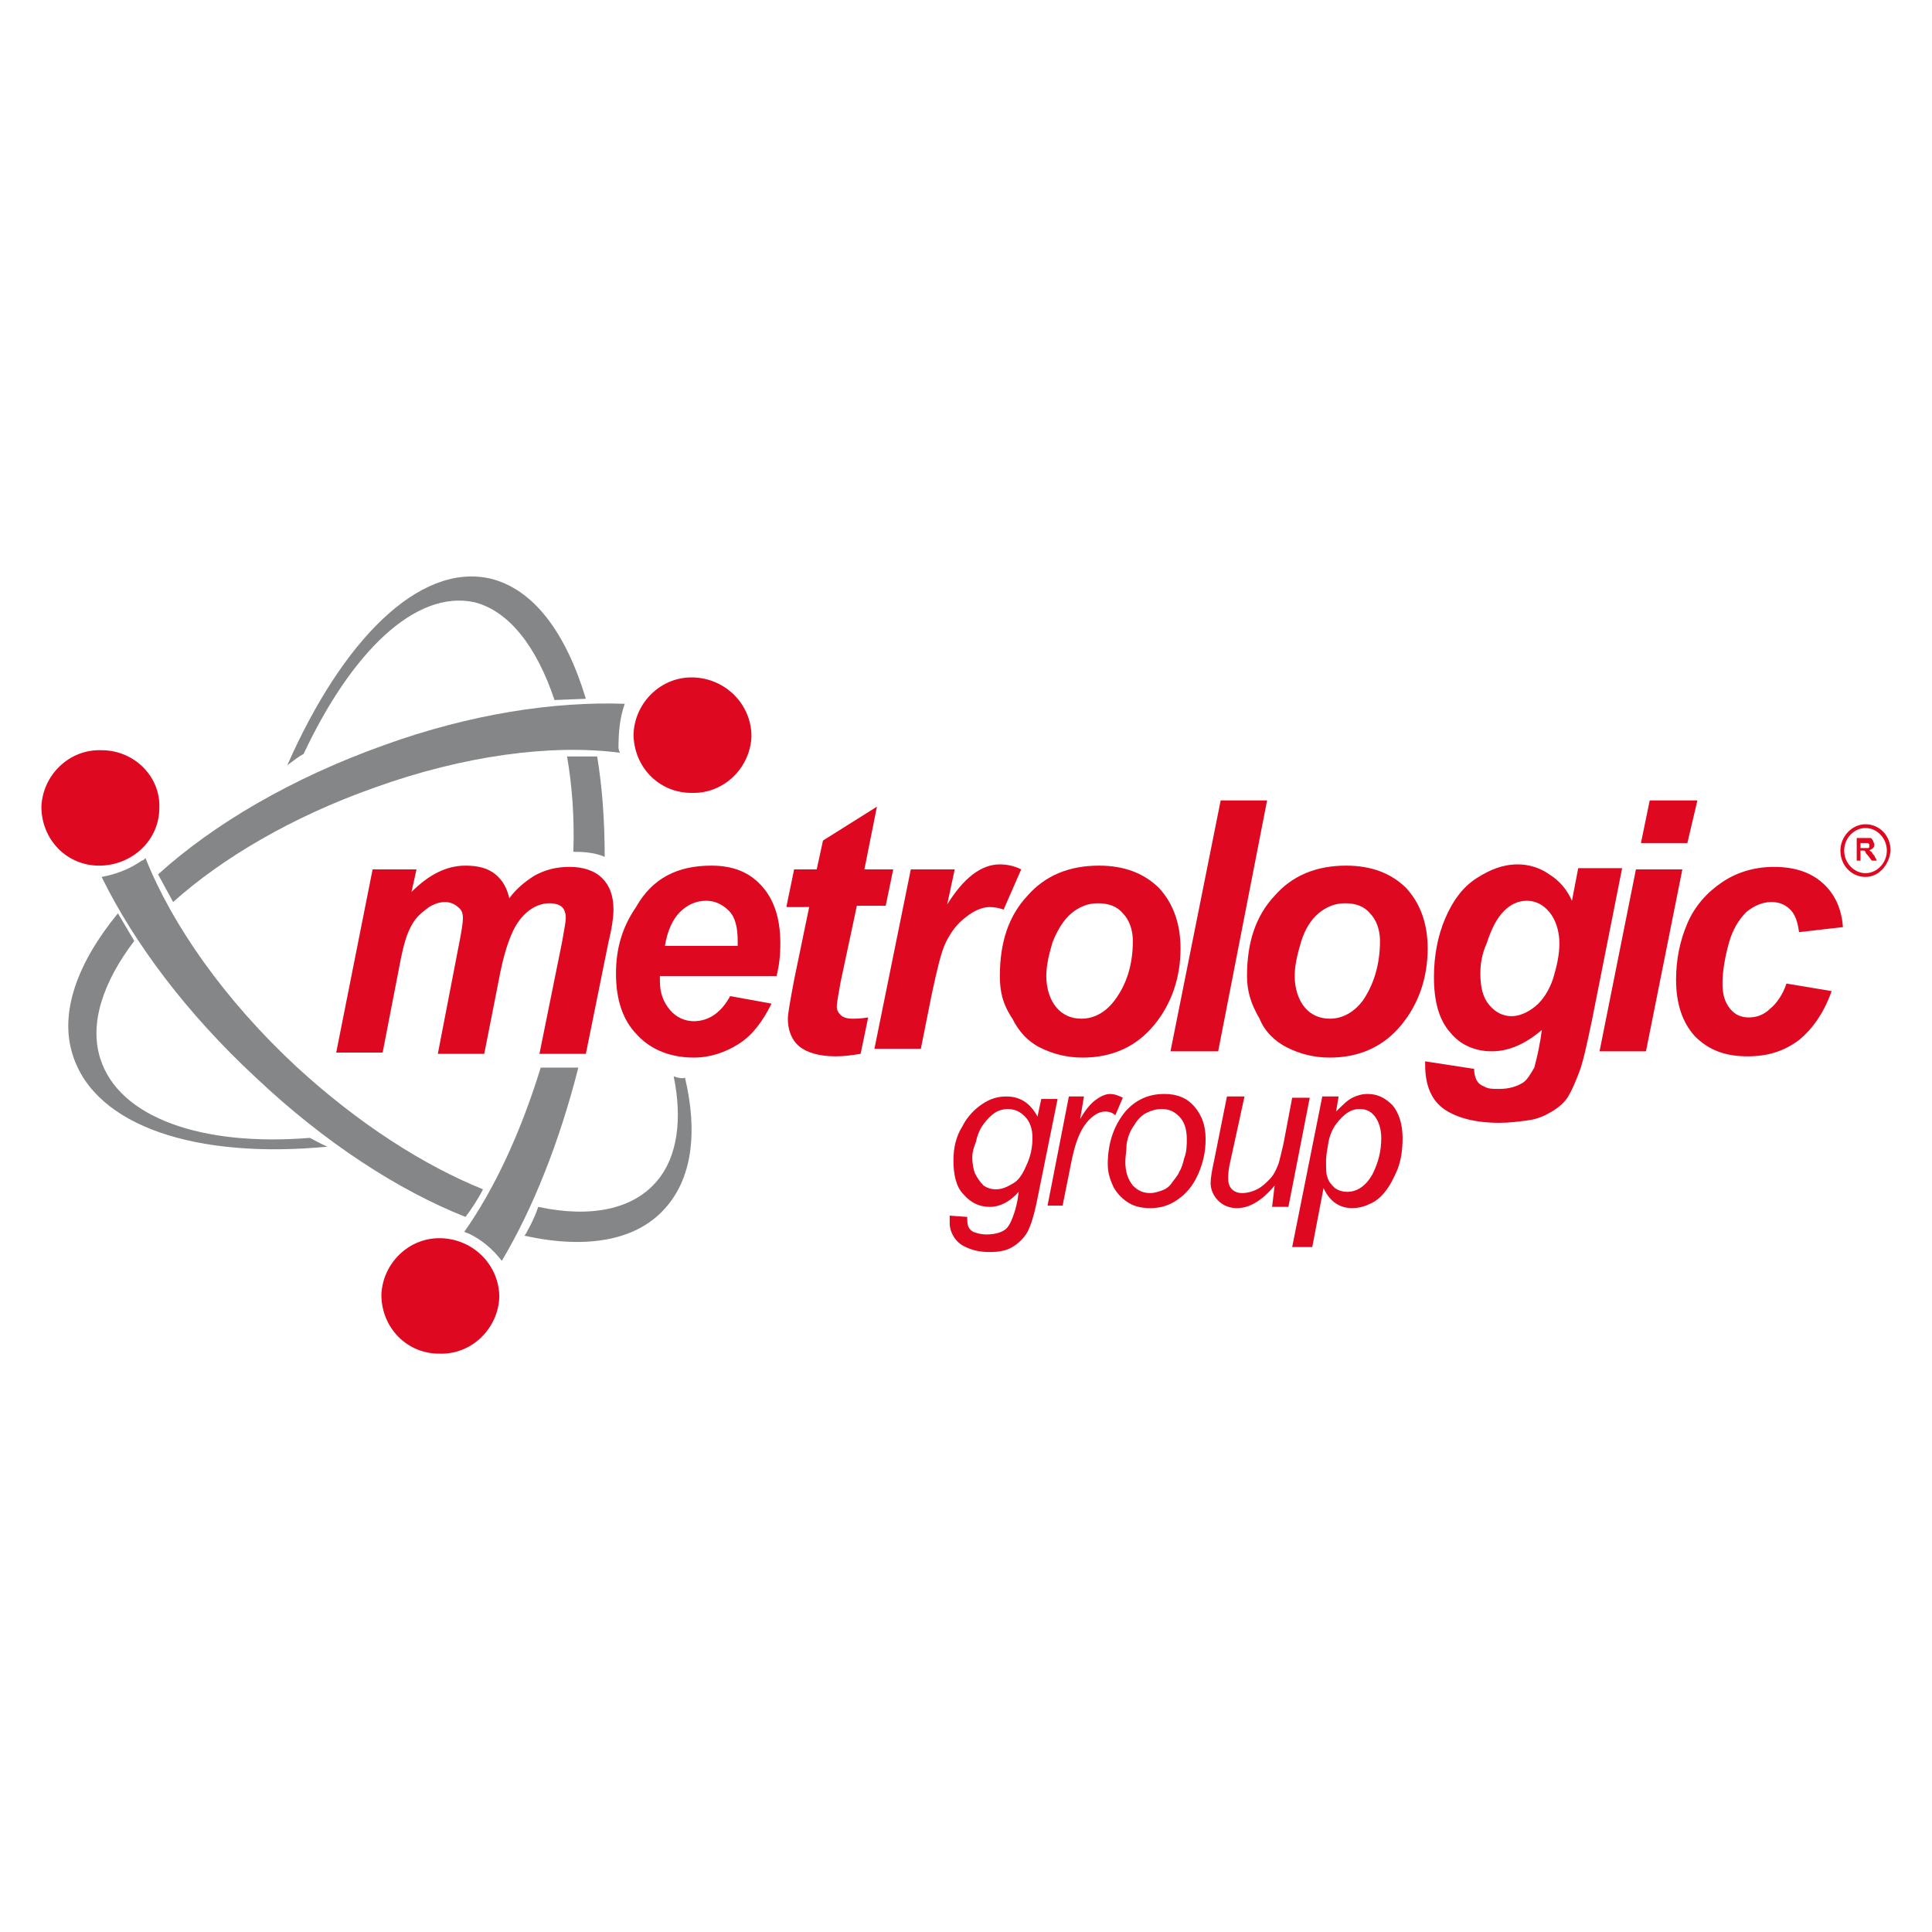 <?xml version="1.0" encoding="utf-8"?>
<!-- Generator: Adobe Illustrator 27.4.1, SVG Export Plug-In . SVG Version: 6.00 Build 0)  -->
<svg version="1.1" id="Capa_1" xmlns="http://www.w3.org/2000/svg" xmlns:xlink="http://www.w3.org/1999/xlink" x="0px" y="0px"
	 viewBox="0 0 154 154" style="enable-background:new 0 0 154 154;" xml:space="preserve">
<style type="text/css">
	.st0{fill:#DE0920;}
	.st1{fill:#848688;}
</style>
<g>
	<polygon class="st0" points="131.5,63.8 135.3,63.8 134.5,67.2 130.8,67.2 	"/>
	<g>
		<path class="st0" d="M29.7,69.3h3.5l-0.4,1.8c1.4-1.4,2.8-2.1,4.3-2.1c1,0,1.8,0.2,2.4,0.7c0.6,0.5,0.9,1.1,1.1,1.9
			c0.5-0.7,1.2-1.3,2-1.8c0.9-0.5,1.8-0.7,2.8-0.7c1.1,0,2,0.3,2.6,0.9c0.6,0.6,0.9,1.4,0.9,2.5c0,0.5-0.1,1.4-0.4,2.6l-1.8,8.9H43
			l1.8-8.9c0.2-1.1,0.3-1.7,0.3-1.9c0-0.4-0.1-0.7-0.3-0.9c-0.2-0.2-0.6-0.3-1-0.3c-0.9,0-1.8,0.5-2.5,1.5c-0.5,0.7-1,2-1.4,3.9
			l-1.3,6.6h-3.7l1.7-8.8c0.2-1,0.3-1.7,0.3-2c0-0.4-0.1-0.7-0.4-0.9c-0.2-0.2-0.6-0.4-1-0.4c-0.4,0-0.8,0.1-1.3,0.4
			c-0.4,0.3-0.8,0.6-1.1,1c-0.3,0.4-0.6,1-0.8,1.7c-0.1,0.3-0.3,1.1-0.5,2.2l-1.3,6.7h-3.7L29.7,69.3z"/>
		<path class="st0" d="M61.9,77.8h-9.3c0,0.2,0,0.3,0,0.4c0,1,0.3,1.7,0.8,2.3c0.5,0.6,1.2,0.9,1.9,0.9c1.2,0,2.2-0.7,2.9-2l3.3,0.6
			c-0.7,1.4-1.5,2.5-2.6,3.2c-1.1,0.7-2.3,1.1-3.6,1.1c-1.8,0-3.4-0.6-4.5-1.8c-1.2-1.2-1.7-2.9-1.7-4.9c0-2,0.5-3.7,1.6-5.3
			C52,70,54,69,56.7,69c1.7,0,3,0.5,4,1.6c1,1.1,1.5,2.6,1.5,4.6C62.2,76.2,62.1,77,61.9,77.8 M58.8,75.4c0-0.2,0-0.3,0-0.4
			c0-1.1-0.2-1.9-0.7-2.4c-0.5-0.5-1.1-0.8-1.8-0.8c-0.8,0-1.5,0.3-2.1,0.9c-0.6,0.6-1,1.5-1.2,2.7H58.8z"/>
		<path class="st0" d="M62.7,72.2l0.6-2.9h1.8l0.5-2.3l4.3-2.7l-1,5h2.3l-0.6,2.9h-2.3L67,78.3c-0.2,1.1-0.3,1.7-0.3,1.9
			c0,0.3,0.1,0.5,0.3,0.7c0.2,0.2,0.5,0.3,1,0.3c0.2,0,0.6,0,1.2-0.1L68.6,84c-0.6,0.1-1.3,0.2-2,0.2c-1.3,0-2.3-0.3-2.9-0.8
			c-0.6-0.5-0.9-1.3-0.9-2.2c0-0.4,0.2-1.5,0.5-3.1l1.2-5.8H62.7z"/>
		<path class="st0" d="M72.6,69.3h3.5l-0.6,2.8c1.3-2.1,2.7-3.2,4.2-3.2c0.5,0,1.1,0.1,1.7,0.4l-1.4,3.2c-0.3-0.1-0.7-0.2-1.1-0.2
			c-0.6,0-1.3,0.3-1.9,0.8c-0.7,0.5-1.2,1.2-1.6,2c-0.4,0.8-0.7,2.2-1.1,4l-0.9,4.5h-3.7L72.6,69.3z"/>
		<path class="st0" d="M79.7,77.8c0-2.7,0.7-4.8,2.2-6.4c1.4-1.6,3.3-2.4,5.7-2.4c2,0,3.6,0.6,4.8,1.8c1.1,1.2,1.7,2.8,1.7,4.8
			c0,2.3-0.7,4.4-2.1,6.1c-1.4,1.7-3.3,2.6-5.7,2.6c-1.3,0-2.4-0.3-3.4-0.8c-1-0.5-1.7-1.3-2.2-2.3C79.9,80,79.7,79,79.7,77.8
			 M90.3,75c0-0.9-0.3-1.7-0.8-2.2c-0.5-0.6-1.2-0.8-2-0.8c-0.8,0-1.5,0.3-2.1,0.8c-0.6,0.5-1.1,1.3-1.5,2.3c-0.3,1-0.5,1.9-0.5,2.7
			c0,1,0.3,1.9,0.8,2.5c0.5,0.6,1.2,0.9,2,0.9c1,0,1.9-0.5,2.6-1.4C89.8,78.5,90.3,76.9,90.3,75"/>
		<polygon class="st0" points="93.3,83.8 97.3,63.8 101,63.8 97.1,83.8 		"/>
		<path class="st0" d="M99.4,77.8c0-2.7,0.7-4.8,2.2-6.4c1.4-1.6,3.3-2.4,5.7-2.4c2,0,3.6,0.6,4.8,1.8c1.1,1.2,1.7,2.8,1.7,4.8
			c0,2.3-0.7,4.4-2.1,6.1c-1.4,1.7-3.3,2.6-5.7,2.6c-1.3,0-2.4-0.3-3.4-0.8c-1-0.5-1.8-1.3-2.2-2.3C99.7,80,99.4,79,99.4,77.8
			 M110,75c0-0.9-0.3-1.7-0.8-2.2c-0.5-0.6-1.2-0.8-2-0.8c-0.8,0-1.5,0.3-2.1,0.8c-0.6,0.5-1.1,1.3-1.4,2.3c-0.3,1-0.5,1.9-0.5,2.7
			c0,1,0.3,1.9,0.8,2.5c0.5,0.6,1.2,0.9,2,0.9c1,0,1.9-0.5,2.6-1.4C109.5,78.5,110,76.9,110,75"/>
		<path class="st0" d="M113.6,84.6l3.9,0.6c0,0.4,0.1,0.7,0.2,0.9c0.1,0.2,0.3,0.4,0.6,0.5c0.3,0.2,0.7,0.2,1.2,0.2
			c0.8,0,1.4-0.2,1.9-0.5c0.4-0.3,0.6-0.7,0.9-1.2c0.1-0.4,0.3-1.1,0.5-2.3l0.1-0.7c-1.3,1.1-2.6,1.7-4,1.7c-1.3,0-2.5-0.5-3.3-1.5
			c-0.9-1-1.3-2.5-1.3-4.4c0-1.7,0.3-3.3,0.9-4.7c0.6-1.4,1.4-2.5,2.5-3.2c1.1-0.7,2.1-1.1,3.3-1.1c0.9,0,1.8,0.3,2.5,0.8
			c0.8,0.5,1.4,1.2,1.8,2.1l0.5-2.6h3.5l-2.4,12.1c-0.4,1.9-0.7,3.3-1,4.1c-0.3,0.8-0.6,1.5-0.9,2c-0.3,0.5-0.8,0.9-1.3,1.2
			c-0.5,0.3-1.1,0.6-1.9,0.7c-0.7,0.1-1.5,0.2-2.3,0.2c-1.9,0-3.4-0.4-4.4-1.1c-1-0.7-1.5-1.9-1.5-3.5
			C113.6,85,113.6,84.8,113.6,84.6 M118,77.6c0,1.1,0.2,1.9,0.7,2.5c0.5,0.6,1.1,0.9,1.8,0.9c0.6,0,1.3-0.3,1.9-0.8
			c0.6-0.5,1.1-1.3,1.4-2.2c0.3-1,0.5-1.9,0.5-2.8c0-1-0.3-1.9-0.8-2.5c-0.5-0.6-1.1-0.9-1.8-0.9c-0.7,0-1.3,0.3-1.8,0.8
			c-0.6,0.6-1,1.4-1.4,2.6C118.1,76.1,118,76.9,118,77.6"/>
		<polygon class="st0" points="130.4,69.3 134.1,69.3 131.2,83.8 127.5,83.8 		"/>
		<path class="st0" d="M142.4,78.4L146,79c-0.6,1.7-1.5,3-2.6,3.9c-1.2,0.9-2.5,1.3-4.1,1.3c-1.8,0-3.1-0.5-4.2-1.6
			c-1-1.1-1.5-2.6-1.5-4.5c0-1.6,0.3-3.1,0.9-4.5c0.6-1.4,1.6-2.5,2.8-3.3c1.2-0.8,2.6-1.2,4.1-1.2c1.6,0,2.9,0.4,3.9,1.3
			c1,0.9,1.5,2.1,1.6,3.5l-3.5,0.4c-0.1-0.8-0.3-1.4-0.7-1.8c-0.4-0.4-0.9-0.6-1.5-0.6c-0.7,0-1.4,0.3-2,0.8
			c-0.6,0.6-1.1,1.4-1.4,2.5c-0.3,1.1-0.5,2.2-0.5,3.2c0,0.9,0.2,1.5,0.6,2c0.4,0.5,0.9,0.7,1.5,0.7c0.6,0,1.2-0.2,1.7-0.7
			C141.6,80,142.1,79.3,142.4,78.4"/>
		<path class="st0" d="M75.7,96.9l1.4,0.1c0,0.3,0,0.6,0.1,0.8c0.1,0.2,0.2,0.3,0.4,0.4c0.3,0.1,0.6,0.2,1,0.2
			c0.8,0,1.5-0.2,1.8-0.7c0.2-0.3,0.5-1,0.7-2l0.1-0.7c-0.7,0.8-1.5,1.2-2.3,1.2c-0.8,0-1.5-0.3-2.1-1c-0.6-0.6-0.8-1.6-0.8-2.7
			c0-1,0.2-1.9,0.7-2.7c0.4-0.8,1-1.4,1.6-1.8c0.6-0.4,1.2-0.6,1.9-0.6c1.1,0,1.9,0.5,2.5,1.6l0.3-1.4h1.3l-1.7,8.4
			c-0.2,0.9-0.4,1.6-0.7,2.2c-0.3,0.5-0.7,0.9-1.2,1.2c-0.5,0.3-1.1,0.4-1.8,0.4c-0.7,0-1.2-0.1-1.7-0.3c-0.5-0.2-0.8-0.4-1.1-0.8
			c-0.2-0.3-0.4-0.7-0.4-1.2C75.7,97.2,75.7,97,75.7,96.9 M77.5,92.2c0,0.6,0.1,1,0.2,1.3c0.2,0.4,0.4,0.7,0.7,1
			c0.3,0.2,0.6,0.3,1,0.3c0.5,0,0.9-0.2,1.4-0.5c0.5-0.3,0.8-0.9,1.1-1.6c0.3-0.7,0.4-1.4,0.4-2c0-0.7-0.2-1.3-0.6-1.7
			c-0.4-0.4-0.8-0.6-1.4-0.6c-0.3,0-0.7,0.1-1,0.3c-0.3,0.2-0.6,0.5-0.9,0.9c-0.3,0.4-0.5,0.9-0.6,1.4
			C77.6,91.5,77.5,91.9,77.5,92.2"/>
		<path class="st0" d="M83.5,96.1l1.7-8.7h1.2l-0.3,1.8c0.4-0.7,0.8-1.2,1.2-1.5c0.4-0.3,0.8-0.5,1.2-0.5c0.3,0,0.6,0.1,1,0.3
			l-0.6,1.4c-0.2-0.2-0.5-0.3-0.8-0.3c-0.5,0-1,0.3-1.5,0.9c-0.5,0.6-0.9,1.6-1.2,3.1l-0.7,3.5H83.5z"/>
		<path class="st0" d="M88.3,92.8c0-1.7,0.5-3.1,1.4-4.2c0.8-0.9,1.8-1.4,3.1-1.4c1,0,1.8,0.3,2.4,1c0.6,0.7,0.9,1.5,0.9,2.6
			c0,1-0.2,1.9-0.6,2.8c-0.4,0.9-0.9,1.5-1.6,2c-0.7,0.5-1.4,0.7-2.2,0.7c-0.6,0-1.2-0.1-1.7-0.4c-0.5-0.3-0.9-0.7-1.2-1.2
			C88.5,94.1,88.3,93.5,88.3,92.8 M89.7,92.6c0,0.8,0.2,1.4,0.6,1.9c0.4,0.4,0.8,0.6,1.4,0.6c0.3,0,0.6-0.1,0.9-0.2
			c0.3-0.1,0.6-0.3,0.8-0.6c0.2-0.3,0.5-0.6,0.6-0.9c0.2-0.3,0.3-0.7,0.4-1.1c0.2-0.5,0.2-1.1,0.2-1.5c0-0.8-0.2-1.4-0.6-1.8
			c-0.4-0.4-0.8-0.6-1.4-0.6c-0.4,0-0.8,0.1-1.2,0.3c-0.4,0.2-0.7,0.5-1,1c-0.3,0.4-0.5,0.9-0.6,1.5C89.8,91.7,89.7,92.2,89.7,92.6"
			/>
		<path class="st0" d="M101.6,94.5c-1,1.2-2,1.8-3,1.8c-0.6,0-1.1-0.2-1.5-0.6c-0.4-0.4-0.6-0.9-0.6-1.4c0-0.4,0.1-1,0.3-1.9l1-5
			h1.4L98,92.9c-0.1,0.5-0.1,0.8-0.1,1.1c0,0.3,0.1,0.6,0.3,0.8c0.2,0.2,0.5,0.3,0.8,0.3c0.4,0,0.8-0.1,1.2-0.3
			c0.4-0.2,0.7-0.5,1-0.8c0.3-0.3,0.5-0.7,0.7-1.2c0.1-0.3,0.2-0.8,0.4-1.6l0.7-3.7h1.4l-1.7,8.7h-1.3L101.6,94.5z"/>
		<path class="st0" d="M103,99.4l2.4-12h1.3l-0.2,1.2c0.5-0.5,0.9-0.9,1.3-1.1c0.4-0.2,0.8-0.3,1.2-0.3c0.8,0,1.4,0.3,2,0.9
			c0.5,0.6,0.8,1.5,0.8,2.6c0,0.9-0.1,1.7-0.4,2.5c-0.3,0.7-0.6,1.3-1,1.8c-0.4,0.5-0.8,0.8-1.3,1c-0.4,0.2-0.9,0.3-1.3,0.3
			c-1,0-1.8-0.5-2.3-1.6l-0.9,4.7H103z M105.7,92.5c0,0.6,0,1.1,0.1,1.3c0.1,0.4,0.3,0.6,0.6,0.9c0.3,0.2,0.6,0.3,1,0.3
			c0.8,0,1.5-0.5,2-1.4c0.5-1,0.7-1.9,0.7-2.9c0-0.7-0.2-1.3-0.5-1.7c-0.3-0.4-0.7-0.6-1.2-0.6c-0.4,0-0.7,0.1-1,0.3
			c-0.3,0.2-0.6,0.5-0.9,0.9c-0.3,0.4-0.5,0.9-0.6,1.4C105.8,91.6,105.7,92.1,105.7,92.5"/>
		<path class="st1" d="M44.2,55.8l2.5-0.1c-1.6-5.3-4.2-8.8-7.7-9.6c-5.6-1.2-11.7,4.9-16.1,14.9c0.4-0.3,0.9-0.7,1.3-0.9
			c3.8-8.1,8.9-13.1,13.6-12.1C40.6,48.7,42.8,51.6,44.2,55.8"/>
		<path class="st1" d="M8,84.4c-0.9-2.8,0.2-6.1,2.7-9.4l-1.3-2.2c-3.2,3.9-4.7,7.9-3.6,11.3c1.8,5.7,9.9,8.3,20.3,7.3
			c-0.5-0.2-1-0.5-1.4-0.7C16.1,91.4,9.5,89.1,8,84.4"/>
		<path class="st1" d="M49.8,56.1c-5.6-0.2-12.3,0.8-19.2,3.3c-7.3,2.6-13.6,6.3-18,10.3l1.2,2.2c3.9-3.5,9.5-6.8,16-9.1
			C37,60.2,44,59.3,49.4,60c0-0.1-0.1-0.2-0.1-0.4C49.3,58.4,49.4,57.2,49.8,56.1"/>
		<path class="st1" d="M45.7,67.9c0.5,0,1.6,0,2.5,0.4c0-2.9-0.2-5.6-0.6-8l-2.4,0C45.6,62.6,45.8,65.2,45.7,67.9"/>
		<path class="st1" d="M43.1,85.1c-1.6,5.2-3.7,9.7-6.1,13.1c0.1,0,0.2,0.1,0.3,0.1c1.1,0.5,2,1.3,2.7,2.2c2.5-4.2,4.6-9.5,6.1-15.4
			H43.1z"/>
		<path class="st1" d="M38.5,94.8c-4.7-1.9-9.9-5.2-14.9-9.8c-5.7-5.3-9.9-11.3-12-16.6c-0.1,0.1-0.2,0.2-0.3,0.2
			c-1,0.7-2.1,1.1-3.2,1.3c2.6,5.3,6.8,10.9,12.3,16c5.5,5.2,11.4,9,16.7,11.1C37.5,96.5,38.1,95.6,38.5,94.8"/>
		<path class="st1" d="M53.7,85.8c0.7,3.4,0.3,6.4-1.3,8.3c-1.9,2.3-5.3,3-9.5,2.1c-0.1,0.3-0.3,0.9-0.8,1.8
			c-0.1,0.2-0.2,0.4-0.3,0.5c5,1.1,9.1,0.4,11.4-2.4c2-2.4,2.4-6,1.4-10.2C54.4,86,54,85.9,53.7,85.8"/>
		<path class="st0" d="M59.9,58.7c-0.1,2.5-2.2,4.6-4.8,4.5c-2.6,0-4.6-2.1-4.6-4.7c0.1-2.5,2.2-4.6,4.8-4.5
			C57.9,54.1,59.9,56.2,59.9,58.7"/>
		<path class="st0" d="M12.7,64.4C12.7,67,10.5,69,7.9,69c-2.6,0-4.6-2.1-4.6-4.7c0.1-2.5,2.2-4.6,4.8-4.5
			C10.7,59.8,12.8,61.9,12.7,64.4"/>
		<path class="st0" d="M39.8,103.4c-0.1,2.5-2.2,4.6-4.8,4.5c-2.6,0-4.6-2.1-4.6-4.7c0.1-2.5,2.2-4.6,4.8-4.5
			C37.8,98.8,39.8,100.9,39.8,103.4"/>
		<path class="st0" d="M148,68.6v-1.8h0.7c0.2,0,0.3,0,0.4,0c0.1,0,0.1,0.1,0.2,0.2c0,0.1,0.1,0.2,0.1,0.3c0,0.1,0,0.2-0.1,0.3
			c-0.1,0.1-0.2,0.1-0.3,0.2c0.1,0,0.1,0.1,0.2,0.1c0,0.1,0.1,0.2,0.2,0.3l0.2,0.4h-0.4l-0.3-0.4c-0.1-0.1-0.2-0.2-0.2-0.3
			c0,0-0.1-0.1-0.1-0.1c0,0-0.1,0-0.2,0h-0.1v0.8H148z M148.3,67.6h0.3c0.2,0,0.3,0,0.3,0c0,0,0.1,0,0.1-0.1c0,0,0-0.1,0-0.1
			c0-0.1,0-0.1,0-0.1c0,0-0.1-0.1-0.1-0.1c0,0-0.1,0-0.3,0h-0.3V67.6z"/>
		<path class="st0" d="M148.7,69.9c-1.1,0-2-0.9-2-2.1c0-1.1,0.9-2.1,2-2.1c1.1,0,2,0.9,2,2.1C150.6,68.9,149.8,69.9,148.7,69.9
			 M148.7,66c-0.9,0-1.7,0.8-1.7,1.8c0,1,0.8,1.8,1.7,1.8c0.9,0,1.7-0.8,1.7-1.8C150.4,66.8,149.6,66,148.7,66"/>
	</g>
</g>
</svg>
